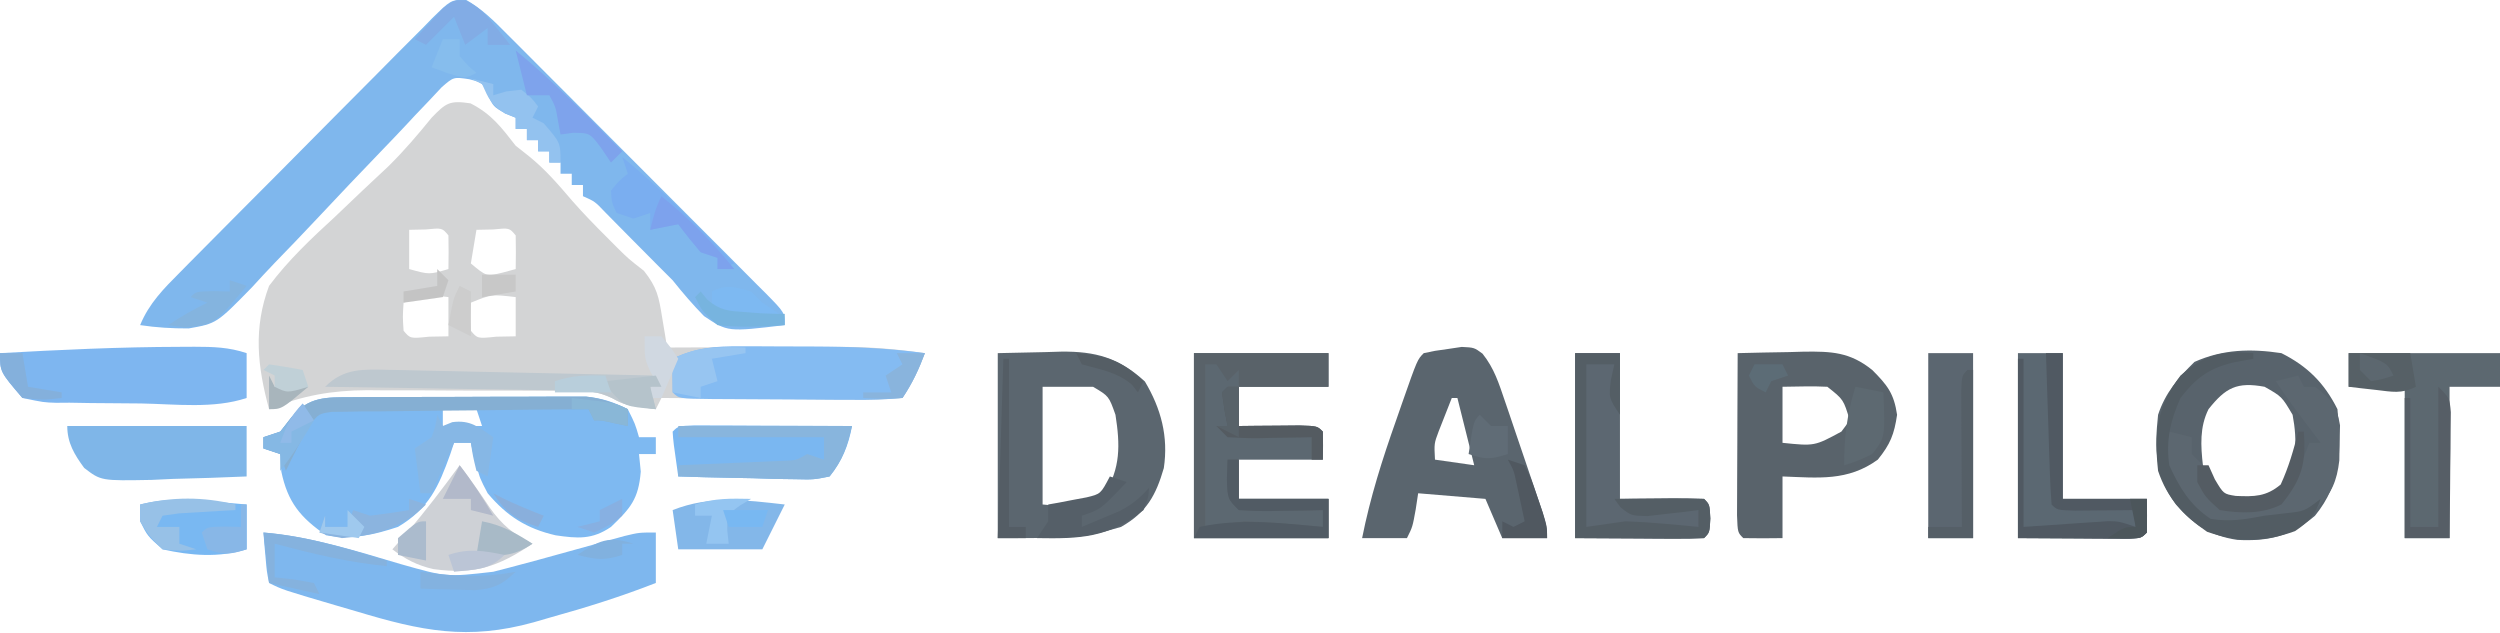 <svg xmlns="http://www.w3.org/2000/svg" width="446" height="113"><path d="M0 0 C3.756 1.916 5.484 4.256 8.062 7.562 C8.846 8.181 9.63 8.8 10.438 9.438 C13.406 11.84 15.693 14.515 18.168 17.41 C20.102 19.607 22.114 21.684 24.188 23.75 C24.853 24.418 25.518 25.085 26.203 25.773 C28.171 27.719 28.171 27.719 30.938 29.875 C33.31 32.875 33.591 34.515 34.195 38.23 C34.362 39.227 34.528 40.224 34.7 41.251 C34.819 42.014 34.939 42.776 35.062 43.562 C36.172 43.557 37.281 43.552 38.424 43.547 C42.569 43.528 46.714 43.517 50.858 43.508 C52.647 43.503 54.435 43.496 56.224 43.487 C58.805 43.475 61.387 43.469 63.969 43.465 C65.154 43.457 65.154 43.457 66.362 43.449 C71.35 43.449 76.125 43.852 81.062 44.562 C79.938 47.534 78.84 49.897 77.062 52.562 C74.046 52.829 71.237 52.91 68.223 52.855 C67.345 52.851 66.467 52.847 65.562 52.843 C62.75 52.826 59.938 52.788 57.125 52.75 C55.232 52.735 53.34 52.721 51.447 52.709 C47.979 52.684 44.511 52.652 41.043 52.61 C38.716 52.582 36.389 52.562 34.062 52.562 C33.568 53.553 33.568 53.553 33.062 54.562 C27.514 53.806 27.514 53.806 25.166 52.541 C22.672 51.381 20.904 51.303 18.161 51.288 C17.19 51.278 16.218 51.269 15.217 51.259 C14.172 51.26 13.127 51.261 12.051 51.262 C10.427 51.255 10.427 51.255 8.77 51.249 C6.477 51.243 4.185 51.242 1.893 51.247 C-1.595 51.25 -5.081 51.227 -8.568 51.201 C-10.799 51.199 -13.031 51.198 -15.262 51.199 C-16.296 51.19 -17.331 51.181 -18.397 51.171 C-24.778 51.212 -30.029 52.123 -35.938 54.562 C-38.014 46.922 -38.764 40.128 -35.938 32.562 C-32.462 27.923 -28.383 24.099 -24.125 20.188 C-22.473 18.623 -20.828 17.052 -19.184 15.479 C-17.693 14.06 -16.185 12.657 -14.677 11.256 C-11.859 8.486 -9.429 5.625 -6.938 2.562 C-4.349 -0.109 -3.729 -0.555 0 0 Z M-10.938 22.562 C-10.938 24.872 -10.938 27.183 -10.938 29.562 C-7.354 30.565 -7.354 30.565 -3.938 29.562 C-3.895 27.563 -3.897 25.562 -3.938 23.562 C-5.063 22.206 -5.063 22.206 -8 22.5 C-8.969 22.521 -9.939 22.541 -10.938 22.562 Z M1.062 22.562 C0.733 24.543 0.403 26.523 0.062 28.562 C2.844 30.896 2.844 30.896 5.75 30.188 C6.513 29.981 7.276 29.775 8.062 29.562 C8.105 27.563 8.103 25.562 8.062 23.562 C6.937 22.206 6.937 22.206 4 22.5 C3.031 22.521 2.061 22.541 1.062 22.562 Z M-11.938 35.562 C-12.104 38.062 -12.104 38.062 -11.938 40.562 C-10.753 41.978 -10.753 41.978 -7.375 41.625 C-5.673 41.594 -5.673 41.594 -3.938 41.562 C-3.938 39.252 -3.938 36.943 -3.938 34.562 C-8.261 34.059 -8.261 34.059 -11.938 35.562 Z M0.062 35.562 C-0.104 38.062 -0.104 38.062 0.062 40.562 C1.247 41.978 1.247 41.978 4.625 41.625 C6.327 41.594 6.327 41.594 8.062 41.562 C8.062 39.252 8.062 36.943 8.062 34.562 C3.739 34.059 3.739 34.059 0.062 35.562 Z " fill="#D3D4D5" transform="translate(83.938,18.438)"></path><path d="M0 0 C2.941 1.64 5.169 3.872 7.511 6.25 C8.048 6.783 8.585 7.317 9.138 7.866 C10.909 9.63 12.67 11.403 14.43 13.178 C15.656 14.405 16.884 15.632 18.112 16.859 C20.682 19.429 23.247 22.004 25.808 24.584 C29.097 27.896 32.398 31.196 35.702 34.494 C38.236 37.025 40.766 39.561 43.293 42.099 C44.509 43.318 45.726 44.536 46.944 45.753 C48.642 47.45 50.333 49.154 52.022 50.859 C52.784 51.618 52.784 51.618 53.562 52.391 C57.008 55.891 57.008 55.891 57.008 58.119 C46.834 59.34 46.834 59.34 42.605 56.514 C40.605 54.467 38.791 52.357 37.008 50.119 C36.203 49.315 35.399 48.511 34.57 47.682 C32.965 46.077 31.366 44.467 29.773 42.85 C28.964 42.031 28.154 41.213 27.32 40.369 C26.553 39.591 25.786 38.812 24.996 38.01 C23.147 36.067 23.147 36.067 21.008 35.119 C21.008 34.459 21.008 33.799 21.008 33.119 C20.348 33.119 19.688 33.119 19.008 33.119 C19.008 32.459 19.008 31.799 19.008 31.119 C18.348 31.119 17.688 31.119 17.008 31.119 C17.008 30.459 17.008 29.799 17.008 29.119 C16.348 29.119 15.688 29.119 15.008 29.119 C15.008 28.459 15.008 27.799 15.008 27.119 C14.348 27.119 13.688 27.119 13.008 27.119 C13.008 26.459 13.008 25.799 13.008 25.119 C12.348 25.119 11.688 25.119 11.008 25.119 C11.008 24.459 11.008 23.799 11.008 23.119 C10.348 23.119 9.688 23.119 9.008 23.119 C9.008 22.459 9.008 21.799 9.008 21.119 C8.389 20.872 7.77 20.624 7.133 20.369 C5.008 19.119 5.008 19.119 4.07 17.057 C3.156 14.892 3.156 14.892 0.717 14.253 C-2.07 13.836 -2.07 13.836 -4.183 15.67 C-5.285 16.845 -5.285 16.845 -6.409 18.045 C-7.25 18.926 -8.092 19.807 -8.959 20.715 C-9.403 21.192 -9.846 21.67 -10.303 22.162 C-11.697 23.662 -13.113 25.138 -14.535 26.611 C-18.577 30.798 -22.584 35.018 -26.563 39.266 C-29 41.864 -31.466 44.432 -33.952 46.984 C-35.342 48.429 -36.698 49.907 -38.052 51.385 C-44.346 57.826 -44.346 57.826 -49.323 58.712 C-52.282 58.722 -55.069 58.56 -57.992 58.119 C-56.407 54.247 -53.78 51.604 -50.872 48.692 C-50.351 48.164 -49.831 47.635 -49.294 47.09 C-47.577 45.348 -45.851 43.614 -44.125 41.881 C-42.927 40.674 -41.729 39.466 -40.53 38.259 C-38.021 35.733 -35.506 33.211 -32.99 30.691 C-29.761 27.457 -26.548 24.207 -23.339 20.952 C-20.872 18.455 -18.393 15.969 -15.912 13.487 C-14.722 12.293 -13.536 11.094 -12.355 9.892 C-10.705 8.216 -9.041 6.556 -7.372 4.899 C-6.884 4.397 -6.397 3.895 -5.895 3.377 C-2.603 0.156 -2.603 0.156 0 0 Z " fill="#7FB7ED" transform="translate(82.992,-0.119)"></path><path d="M0 0 C0.965 -0.006 1.929 -0.013 2.923 -0.019 C3.958 -0.02 4.994 -0.022 6.061 -0.023 C7.131 -0.026 8.201 -0.029 9.303 -0.033 C11.565 -0.038 13.827 -0.04 16.089 -0.04 C19.548 -0.042 23.006 -0.06 26.465 -0.079 C28.664 -0.082 30.862 -0.084 33.061 -0.085 C34.094 -0.092 35.128 -0.1 36.192 -0.107 C37.16 -0.104 38.128 -0.101 39.125 -0.098 C40.396 -0.1 40.396 -0.1 41.693 -0.102 C44.508 0.184 46.604 0.868 49.127 2.145 C50.44 4.77 50.44 4.77 51.127 7.145 C52.117 7.145 53.107 7.145 54.127 7.145 C54.127 8.135 54.127 9.125 54.127 10.145 C53.137 10.145 52.147 10.145 51.127 10.145 C51.23 11.177 51.333 12.208 51.44 13.27 C51.045 18.164 49.635 19.793 46.127 23.145 C42.766 25.45 40.149 25.211 36.252 24.645 C31.043 23.44 27.57 21.223 24.127 17.145 C22.752 14.52 22.752 14.52 22.127 12.145 C21.921 11.382 21.715 10.619 21.502 9.833 C21.378 9.276 21.255 8.719 21.127 8.145 C20.137 8.145 19.147 8.145 18.127 8.145 C17.798 9.141 17.798 9.141 17.463 10.157 C15.371 15.983 13.653 19.871 8.127 23.145 C3.795 24.585 -0.157 25.45 -4.685 24.645 C-9.337 21.456 -11.545 18.707 -12.685 13.27 C-12.747 12.239 -12.809 11.208 -12.873 10.145 C-13.863 9.815 -14.853 9.485 -15.873 9.145 C-15.873 8.485 -15.873 7.825 -15.873 7.145 C-14.883 6.815 -13.893 6.485 -12.873 6.145 C-12.233 5.32 -11.594 4.495 -10.935 3.645 C-7.795 -0.161 -4.742 0.021 0 0 Z M16.127 2.145 C16.127 3.135 16.127 4.125 16.127 5.145 C18.437 5.145 20.747 5.145 23.127 5.145 C22.797 4.155 22.467 3.165 22.127 2.145 C20.147 2.145 18.167 2.145 16.127 2.145 Z " fill="#7EB9F1" transform="translate(62.873,70.855)"></path><path d="M0 0 C8.476 0.728 16.4 3.25 24.533 5.648 C32.688 7.959 32.688 7.959 41 7 C41.962 6.752 42.925 6.504 43.916 6.248 C47.37 5.344 50.81 4.396 54.25 3.438 C56.588 2.787 58.926 2.14 61.266 1.496 C62.295 1.209 63.324 0.922 64.384 0.627 C67 0 67 0 70 0 C70 2.97 70 5.94 70 9 C63.776 11.441 57.504 13.402 51.062 15.188 C50.125 15.46 49.187 15.733 48.221 16.014 C36.438 19.281 28.224 17.577 16.562 14.062 C15.272 13.684 13.981 13.308 12.689 12.932 C3.397 10.199 3.397 10.199 1 9 C0.586 6.934 0.586 6.934 0.375 4.438 C0.3 3.611 0.225 2.785 0.148 1.934 C0.099 1.296 0.05 0.657 0 0 Z " fill="#7EB7EE" transform="translate(47,95)"></path><path d="M0 0 C2.846 -0.062 5.692 -0.124 8.625 -0.188 C9.51 -0.215 10.395 -0.242 11.307 -0.27 C17.446 -0.335 21.602 0.802 26.25 5.062 C29.131 9.899 30.467 14.877 29.625 20.508 C28.208 25.385 26.546 28.417 22 31 C15 33 15 33 0 33 C0 22.11 0 11.22 0 0 Z M8 6 C8 12.93 8 19.86 8 27 C15.443 27.689 15.443 27.689 19 25.188 C21.938 20.506 21.839 16.381 21 11 C19.823 7.672 19.823 7.672 17 6 C14.03 6 11.06 6 8 6 Z " fill="#5B666F" transform="translate(178,63)"></path><path d="M0 0 C4.639 2.323 7.665 5.331 10 10 C10.682 17.373 10.767 23.133 6 29 C1.79 32.654 -2.357 33.606 -7.863 33.316 C-12.645 32.608 -15.704 30.561 -18.812 27 C-22.527 21.906 -22.66 17.118 -22 11 C-20.706 7.082 -18.45 4.439 -15.5 1.562 C-10.428 -0.702 -5.474 -0.818 0 0 Z M-13 10 C-14.593 13.187 -14.392 16.532 -14 20 C-12.844 22.363 -11.85 24.15 -10 26 C-4.328 26.657 -4.328 26.657 0.5 24.125 C2.628 19.692 2.91 15.828 2 11 C0.081 7.746 0.081 7.746 -3 6 C-7.921 5.096 -9.935 6.14 -13 10 Z " fill="#58636C" transform="translate(407,63)"></path><path d="M0 0 C2.092 2.627 2.917 5.293 3.996 8.47 C4.323 9.422 4.323 9.422 4.656 10.393 C5.113 11.731 5.566 13.07 6.015 14.41 C6.703 16.465 7.404 18.516 8.108 20.566 C11.516 30.581 11.516 30.581 11.516 32.904 C8.876 32.904 6.236 32.904 3.516 32.904 C2.031 29.439 2.031 29.439 0.516 25.904 C-3.444 25.574 -7.404 25.244 -11.484 24.904 C-11.629 25.852 -11.773 26.801 -11.922 27.779 C-12.484 30.904 -12.484 30.904 -13.484 32.904 C-16.124 32.904 -18.764 32.904 -21.484 32.904 C-20.043 25.663 -17.885 18.858 -15.422 11.904 C-15.057 10.856 -14.693 9.808 -14.318 8.728 C-11.621 1.041 -11.621 1.041 -10.484 -0.096 C-8.523 -0.518 -8.523 -0.518 -6.109 -0.846 C-5.318 -0.965 -4.526 -1.084 -3.711 -1.206 C-1.484 -1.096 -1.484 -1.096 0 0 Z M-5.484 7.904 C-5.99 9.172 -6.489 10.443 -6.984 11.716 C-7.263 12.424 -7.541 13.131 -7.828 13.861 C-8.637 16.022 -8.637 16.022 -8.484 18.904 C-6.174 19.234 -3.864 19.564 -1.484 19.904 C-2.474 15.944 -3.464 11.984 -4.484 7.904 C-4.814 7.904 -5.144 7.904 -5.484 7.904 Z " fill="#5A656E" transform="translate(264.484,63.096)"></path><path d="M0 0 C7.92 0 15.84 0 24 0 C24 1.98 24 3.96 24 6 C18.72 6 13.44 6 8 6 C8 8.31 8 10.62 8 13 C8.999 12.988 9.998 12.977 11.027 12.965 C12.318 12.956 13.608 12.947 14.938 12.938 C16.225 12.926 17.513 12.914 18.84 12.902 C22 13 22 13 23 14 C23 15.65 23 17.3 23 19 C18.05 19 13.1 19 8 19 C8 21.31 8 23.62 8 26 C13.28 26 18.56 26 24 26 C24 28.31 24 30.62 24 33 C16.08 33 8.16 33 0 33 C0 22.11 0 11.22 0 0 Z " fill="#5C6871" transform="translate(213,63)"></path><path d="M0 0 C3.063 -0.081 6.124 -0.141 9.188 -0.188 C10.484 -0.225 10.484 -0.225 11.807 -0.264 C16.726 -0.32 20.008 -0.209 24 3 C26.7 5.7 27.883 7.198 28.438 11 C27.929 14.486 27.22 16.262 25 19 C19.628 22.894 14.372 22.233 8 22 C8 25.63 8 29.26 8 33 C5.667 33.042 3.333 33.041 1 33 C0 32 0 32 -0.114 28.949 C-0.113 27.6 -0.108 26.251 -0.098 24.902 C-0.096 24.193 -0.095 23.485 -0.093 22.754 C-0.088 20.482 -0.075 18.21 -0.062 15.938 C-0.057 14.4 -0.053 12.863 -0.049 11.326 C-0.038 7.551 -0.021 3.775 0 0 Z M8 6 C8 9.3 8 12.6 8 16 C13.713 16.592 13.713 16.592 18.5 14 C18.995 13.34 19.49 12.68 20 12 C18.881 8.274 18.881 8.274 16 6 C14.627 5.931 13.25 5.915 11.875 5.938 C9.957 5.968 9.957 5.968 8 6 Z " fill="#59636B" transform="translate(310,63)"></path><path d="M0 0 C8.91 0 17.82 0 27 0 C27 1.98 27 3.96 27 6 C24.03 6 21.06 6 18 6 C18 14.91 18 23.82 18 33 C15.36 33 12.72 33 10 33 C10 24.09 10 15.18 10 6 C6.7 6 3.4 6 0 6 C0 4.02 0 2.04 0 0 Z " fill="#5C6870" transform="translate(419,63)"></path><path d="M0 0 C2.64 0 5.28 0 8 0 C8 8.58 8 17.16 8 26 C12.892 25.96 12.892 25.96 17.783 25.91 C19.522 25.903 21.261 25.95 23 26 C24 27 24 27 24.125 29.5 C24 32 24 32 23 33 C21.292 33.087 19.581 33.107 17.871 33.098 C16.94 33.095 16.008 33.093 15.049 33.09 C13.261 33.076 13.261 33.076 11.438 33.062 C7.663 33.042 3.889 33.021 0 33 C0 22.11 0 11.22 0 0 Z " fill="#5C6771" transform="translate(281,63)"></path><path d="M0 0 C1.026 0.001 1.026 0.001 2.073 0.001 C3.516 0.004 4.96 0.012 6.403 0.025 C8.588 0.043 10.773 0.045 12.959 0.045 C19.66 0.068 26.154 0.308 32.793 1.23 C31.668 4.202 30.57 6.565 28.793 9.23 C25.754 9.509 22.921 9.602 19.883 9.559 C19 9.557 18.118 9.555 17.208 9.553 C15.341 9.546 13.474 9.532 11.607 9.512 C8.739 9.481 5.871 9.471 3.002 9.465 C1.191 9.456 -0.619 9.445 -2.43 9.434 C-3.293 9.429 -4.157 9.425 -5.046 9.421 C-11.09 9.348 -11.09 9.348 -12.207 8.23 C-12.248 6.231 -12.25 4.23 -12.207 2.23 C-8.025 0.219 -4.616 -0.015 0 0 Z " fill="#84BBF2" transform="translate(132.207,61.77)"></path><path d="M0 0 C2.64 0 5.28 0 8 0 C8 8.58 8 17.16 8 26 C12.95 26 17.9 26 23 26 C23 27.98 23 29.96 23 32 C22 33 22 33 19.867 33.114 C18.492 33.106 18.492 33.106 17.09 33.098 C16.199 33.095 15.308 33.093 14.39 33.09 C13.251 33.081 12.111 33.072 10.938 33.062 C7.328 33.042 3.719 33.021 0 33 C0 22.11 0 11.22 0 0 Z " fill="#5B6872" transform="translate(360,63)"></path><path d="M0 0 C1.269 -0.007 1.269 -0.007 2.563 -0.014 C5.917 -0.005 8.672 0.057 11.875 1.125 C11.875 3.765 11.875 6.405 11.875 9.125 C6 11.083 -0.781 10.216 -6.94 10.103 C-8.686 10.076 -10.433 10.062 -12.18 10.06 C-14.703 10.057 -17.223 10.015 -19.746 9.965 C-20.915 9.974 -20.915 9.974 -22.108 9.983 C-24.322 9.914 -24.322 9.914 -28.125 9.125 C-32.125 4.485 -32.125 4.485 -32.125 1.125 C-21.418 0.523 -10.726 0.024 0 0 Z " fill="#7EB6F0" transform="translate(32.125,61.875)"></path><path d="M0 0 C10.56 0 21.12 0 32 0 C32 2.97 32 5.94 32 9 C27.605 9.203 23.211 9.328 18.812 9.438 C17.567 9.496 16.321 9.555 15.037 9.615 C6.022 9.784 6.022 9.784 3.021 7.481 C1.276 5.106 0 3.009 0 0 Z " fill="#7FB6E8" transform="translate(12,76)"></path><path d="M0 0 C7.92 0 15.84 0 24 0 C24 1.98 24 3.96 24 6 C18.72 6 13.44 6 8 6 C8 5.01 8 4.02 8 3 C7.34 3.66 6.68 4.32 6 5 C5.34 4.01 4.68 3.02 4 2 C3.34 2 2.68 2 2 2 C2 11.57 2 21.14 2 31 C5.465 30.505 5.465 30.505 9 30 C11.482 30.08 13.963 30.225 16.438 30.438 C17.674 30.539 18.91 30.641 20.184 30.746 C21.113 30.83 22.042 30.914 23 31 C23 30.01 23 29.02 23 28 C21.94 28.023 20.881 28.046 19.789 28.07 C18.401 28.089 17.013 28.107 15.625 28.125 C14.577 28.15 14.577 28.15 13.508 28.176 C11.671 28.193 9.834 28.103 8 28 C6 26 6 26 5.875 22.375 C5.916 21.261 5.957 20.148 6 19 C6.66 19 7.32 19 8 19 C8 21.31 8 23.62 8 26 C13.28 26 18.56 26 24 26 C24 28.31 24 30.62 24 33 C16.08 33 8.16 33 0 33 C0 22.11 0 11.22 0 0 Z " fill="#596269" transform="translate(213,63)"></path><path d="M0 0 C1.293 0.005 2.587 0.01 3.92 0.016 C4.95 0.018 4.95 0.018 6 0.02 C8.201 0.026 10.402 0.038 12.603 0.051 C14.092 0.056 15.581 0.061 17.07 0.065 C20.727 0.076 24.384 0.093 28.041 0.114 C27.39 3.63 26.285 6.31 24.041 9.114 C21.222 9.681 21.222 9.681 17.842 9.602 C16.029 9.578 16.029 9.578 14.179 9.553 C12.917 9.511 11.654 9.469 10.353 9.426 C8.442 9.392 8.442 9.392 6.492 9.358 C3.34 9.299 0.191 9.216 -2.959 9.114 C-3.838 2.961 -3.838 2.961 -3.959 1.114 C-2.959 0.114 -2.959 0.114 0 0 Z " fill="#7AB7F1" transform="translate(123.959,75.886)"></path><path d="M0 0 C2.64 0 5.28 0 8 0 C8 10.89 8 21.78 8 33 C5.36 33 2.72 33 0 33 C0 22.11 0 11.22 0 0 Z " fill="#5B6670" transform="translate(344,63)"></path><path d="M0 0 C0.33 0.66 0.66 1.32 1 2 C1.66 2 2.32 2 3 2 C5.802 4.166 6.893 5.333 7.461 8.875 C7.418 10.422 7.418 10.422 7.375 12 C7.356 13.547 7.356 13.547 7.336 15.125 C6.9 18.858 5.959 21.041 3.312 23.688 C0.224 25.441 -2.478 25.642 -6 26 C-7.196 26.227 -8.393 26.454 -9.625 26.688 C-13.88 27.081 -16.214 26.305 -19.625 23.812 C-22.372 20.192 -24.174 16.639 -23.688 12.062 C-23.461 11.382 -23.234 10.701 -23 10 C-21.02 10.495 -21.02 10.495 -19 11 C-19 11.99 -19 12.98 -19 14 C-18.34 14.66 -17.68 15.32 -17 16 C-16.856 16.639 -16.711 17.279 -16.562 17.938 C-15.836 20.602 -15.341 21.49 -13 23 C-7.495 23.67 -7.495 23.67 -2.688 21.438 C-0.585 18.401 0.674 15.447 2 12 C2.66 12 3.32 12 4 12 C3.59 11.457 3.18 10.915 2.758 10.355 C2.219 9.64 1.68 8.925 1.125 8.188 C0.591 7.48 0.058 6.772 -0.492 6.043 C-1.708 4.395 -2.864 2.704 -4 1 C-2.68 0.67 -1.36 0.34 0 0 Z " fill="#5C6770" transform="translate(410,67)"></path><path d="M0 0 C1.879 2.472 3.653 4.98 5.375 7.562 C7.522 10.604 9.605 12.351 13 14 C6.778 18.148 2.72 19.532 -4.688 18.527 C-7.542 17.876 -9.681 16.778 -12 15 C-11.134 14.01 -10.268 13.02 -9.375 12 C-6.058 8.138 -3.007 4.106 0 0 Z " fill="#CED1D6" transform="translate(82,83)"></path><path d="M0 0 C2.64 0 5.28 0 8 0 C8 3.63 8 7.26 8 11 C6 8 6 8 6.375 4.812 C6.581 3.884 6.787 2.956 7 2 C5.35 2 3.7 2 2 2 C2 11.57 2 21.14 2 31 C5.465 30.505 5.465 30.505 9 30 C11.316 30.079 13.63 30.223 15.938 30.438 C17.081 30.539 18.224 30.641 19.402 30.746 C20.26 30.83 21.117 30.914 22 31 C22 30.01 22 29.02 22 28 C21.169 28.107 20.337 28.214 19.48 28.324 C17.85 28.504 17.85 28.504 16.188 28.688 C15.109 28.815 14.03 28.943 12.918 29.074 C10 29 10 29 8.113 27.52 C7.746 27.018 7.379 26.517 7 26 C9.646 25.973 12.292 25.953 14.938 25.938 C15.692 25.929 16.447 25.921 17.225 25.912 C19.15 25.903 21.075 25.948 23 26 C24 27 24 27 24.125 29.5 C24 32 24 32 23 33 C21.292 33.087 19.581 33.107 17.871 33.098 C16.94 33.095 16.008 33.093 15.049 33.09 C13.261 33.076 13.261 33.076 11.438 33.062 C7.663 33.042 3.889 33.021 0 33 C0 22.11 0 11.22 0 0 Z " fill="#545E65" transform="translate(281,63)"></path><path d="M0 0 C0.99 0 1.98 0 3 0 C3 8.58 3 17.16 3 26 C7.95 26 12.9 26 18 26 C18 27.98 18 29.96 18 32 C17 33 17 33 14.867 33.114 C13.492 33.106 13.492 33.106 12.09 33.098 C11.199 33.095 10.308 33.093 9.39 33.09 C8.251 33.081 7.111 33.072 5.938 33.062 C2.328 33.042 -1.281 33.021 -5 33 C-5 22.44 -5 11.88 -5 1 C-4.67 1 -4.34 1 -4 1 C-4 10.9 -4 20.8 -4 31 C1.46 30.632 1.46 30.632 6.919 30.252 C7.602 30.209 8.285 30.166 8.988 30.121 C9.685 30.074 10.381 30.027 11.099 29.978 C13 30 13 30 16 31 C16 30.01 16 29.02 16 28 C15.001 28.012 14.002 28.023 12.973 28.035 C11.682 28.044 10.392 28.053 9.062 28.062 C7.775 28.074 6.487 28.086 5.16 28.098 C2 28 2 28 1 27 C0.842 25.002 0.749 22.999 0.684 20.996 C0.621 19.174 0.621 19.174 0.557 17.314 C0.517 16.035 0.478 14.756 0.438 13.438 C0.394 12.154 0.351 10.871 0.307 9.549 C0.2 6.366 0.098 3.183 0 0 Z " fill="#505962" transform="translate(365,63)"></path><path d="M0 0 C0.965 -0.006 1.929 -0.013 2.923 -0.019 C3.958 -0.02 4.994 -0.022 6.061 -0.023 C7.131 -0.026 8.201 -0.029 9.303 -0.033 C11.565 -0.038 13.827 -0.04 16.089 -0.04 C19.548 -0.042 23.006 -0.06 26.465 -0.079 C28.664 -0.082 30.862 -0.084 33.061 -0.085 C34.094 -0.092 35.128 -0.1 36.192 -0.107 C37.16 -0.104 38.128 -0.101 39.125 -0.098 C40.396 -0.1 40.396 -0.1 41.693 -0.102 C44.455 0.179 46.606 1.01 49.127 2.145 C49.127 3.135 49.127 4.125 49.127 5.145 C48.323 4.98 47.518 4.815 46.69 4.645 C44.399 4.113 44.399 4.113 43.127 4.145 C42.632 3.155 42.632 3.155 42.127 2.145 C35.346 2.187 28.565 2.259 21.784 2.353 C19.477 2.381 17.169 2.402 14.861 2.416 C11.547 2.438 8.234 2.484 4.92 2.536 C3.368 2.538 3.368 2.538 1.785 2.54 C0.825 2.559 -0.136 2.579 -1.126 2.599 C-1.972 2.608 -2.818 2.617 -3.69 2.626 C-6.023 2.967 -6.023 2.967 -7.564 4.976 C-9.164 7.628 -10.539 10.352 -11.873 13.145 C-12.203 12.155 -12.533 11.165 -12.873 10.145 C-13.863 9.815 -14.853 9.485 -15.873 9.145 C-15.873 8.485 -15.873 7.825 -15.873 7.145 C-14.883 6.815 -13.893 6.485 -12.873 6.145 C-12.233 5.32 -11.594 4.495 -10.935 3.645 C-7.795 -0.161 -4.742 0.021 0 0 Z " fill="#85AFD3" transform="translate(62.873,70.855)"></path><path d="M0 0 C1.254 0.102 2.509 0.204 3.801 0.309 C5.23 0.434 5.23 0.434 6.688 0.562 C6.688 3.203 6.688 5.843 6.688 8.562 C1.698 10.092 -3.262 9.697 -8.312 8.562 C-11 6.188 -11 6.188 -12.312 3.562 C-12.312 2.572 -12.312 1.583 -12.312 0.562 C-8.067 -0.533 -4.353 -0.366 0 0 Z " fill="#79B8F2" transform="translate(37.312,89.438)"></path><path d="M0 0 C-1.32 2.64 -2.64 5.28 -4 8 C-8.95 8 -13.9 8 -19 8 C-19.33 5.69 -19.66 3.38 -20 1 C-13.278 -1.658 -7.078 -0.788 0 0 Z " fill="#83B7E9" transform="translate(140,90)"></path><path d="M0 0 C1.061 0.02 2.122 0.04 3.215 0.061 C4.923 0.101 4.923 0.101 6.665 0.143 C7.836 0.166 9.007 0.19 10.213 0.214 C13.952 0.291 17.691 0.375 21.431 0.459 C23.966 0.512 26.501 0.565 29.036 0.617 C35.251 0.747 41.466 0.882 47.681 1.022 C48.176 2.012 48.176 2.012 48.681 3.022 C48.021 3.022 47.361 3.022 46.681 3.022 C47.176 5.002 47.176 5.002 47.681 7.022 C42.133 6.265 42.133 6.265 39.787 5.003 C37.288 3.839 35.479 3.745 32.729 3.703 C31.748 3.683 30.767 3.663 29.757 3.643 C28.705 3.631 27.654 3.62 26.571 3.608 C25.489 3.588 24.407 3.569 23.293 3.549 C19.839 3.489 16.385 3.443 12.931 3.397 C10.588 3.359 8.246 3.319 5.903 3.28 C0.163 3.184 -5.578 3.098 -11.319 3.022 C-7.966 -0.332 -4.577 -0.098 0 0 Z " fill="#BEC8CF" transform="translate(69.319,65.978)"></path><path d="M0 0 C10.23 0 20.46 0 31 0 C30.06 3.761 29.397 6.004 27 9 C24.181 9.568 24.181 9.568 20.801 9.488 C18.988 9.464 18.988 9.464 17.139 9.439 C15.245 9.377 15.245 9.377 13.312 9.312 C11.401 9.279 11.401 9.279 9.451 9.244 C6.3 9.185 3.15 9.103 0 9 C0 8.34 0 7.68 0 7 C0.626 6.975 1.251 6.95 1.896 6.924 C4.723 6.808 7.549 6.685 10.375 6.562 C11.852 6.504 11.852 6.504 13.359 6.443 C14.771 6.381 14.771 6.381 16.211 6.316 C17.515 6.261 17.515 6.261 18.845 6.205 C21.048 6.126 21.048 6.126 23 5 C23.99 5.33 24.98 5.66 26 6 C26 4.68 26 3.36 26 2 C17.42 2 8.84 2 0 2 C0 1.34 0 0.68 0 0 Z " fill="#88B5DD" transform="translate(121,76)"></path><path d="M0 0 C0 0.33 0 0.66 0 1 C-1.825 1.34 -1.825 1.34 -3.688 1.688 C-8.001 2.779 -10.235 4.422 -13 8 C-14.82 12.074 -15.621 15.568 -15 20 C-13.209 23.953 -11.282 27.156 -7.625 29.562 C-4.185 30.136 -1.421 29.649 2 29 C3.237 28.856 4.475 28.711 5.75 28.562 C9.135 28.202 9.135 28.202 12 26 C10.988 28.936 10.036 29.975 7.438 31.75 C1.945 33.747 -2.725 33.788 -8.25 31.875 C-12.43 29.025 -15.369 25.894 -17 21 C-17.731 14.143 -17.206 9.534 -13 4 C-8.643 0.224 -5.711 -0.457 0 0 Z " fill="#525C63" transform="translate(402,63)"></path><path d="M0 0 C0.66 0 1.32 0 2 0 C2 2.31 2 4.62 2 7 C7.28 7 12.56 7 18 7 C18 9.31 18 11.62 18 14 C10.08 14 2.16 14 -6 14 C-5.67 13.34 -5.34 12.68 -5 12 C2.335 10.418 9.584 11.323 17 12 C17 11.01 17 10.02 17 9 C15.94 9.023 14.881 9.046 13.789 9.07 C12.401 9.089 11.013 9.107 9.625 9.125 C8.577 9.15 8.577 9.15 7.508 9.176 C5.671 9.193 3.834 9.103 2 9 C0 7 0 7 -0.125 3.375 C-0.084 2.261 -0.043 1.147 0 0 Z " fill="#515B64" transform="translate(219,82)"></path><path d="M0 0 C7.158 5.826 13.526 12.438 20 19 C19.01 19.33 18.02 19.66 17 20 C17 19.34 17 18.68 17 18 C16.01 17.67 15.02 17.34 14 17 C12.614 15.377 11.274 13.713 10 12 C8.35 12.33 6.7 12.66 5 13 C5 12.01 5 11.02 5 10 C4.01 10.33 3.02 10.66 2 11 C1.01 10.67 0.02 10.34 -1 10 C-1.875 8.125 -1.875 8.125 -2 6 C-0.562 4.25 -0.562 4.25 1 3 C0.67 2.01 0.34 1.02 0 0 Z " fill="#7AAEF0" transform="translate(111,28)"></path><path d="M0 0 C2 2 2 2 2.227 4.522 C2.211 6.077 2.211 6.077 2.195 7.664 C2.186 9.346 2.186 9.346 2.176 11.062 C2.159 12.238 2.142 13.414 2.125 14.625 C2.116 15.808 2.107 16.992 2.098 18.211 C2.074 21.141 2.041 24.07 2 27 C-0.64 27 -3.28 27 -6 27 C-6 18.75 -6 10.5 -6 2 C-5.67 2 -5.34 2 -5 2 C-5 9.59 -5 17.18 -5 25 C-3.35 25 -1.7 25 0 25 C0 16.75 0 8.5 0 0 Z " fill="#565E66" transform="translate(435,69)"></path><path d="M0 0 C0.33 0.66 0.66 1.32 1 2 C1.557 1.773 2.114 1.546 2.688 1.312 C5.921 0.876 7.391 2.188 10 4 C9.67 6.31 9.34 8.62 9 11 C8.34 10.67 7.68 10.34 7 10 C6.375 7.438 6.375 7.438 6 5 C5.01 5 4.02 5 3 5 C1.68 7.97 0.36 10.94 -1 14 C-1.66 14 -2.32 14 -3 14 C-3.33 11.36 -3.66 8.72 -4 6 C-3.01 5.34 -2.02 4.68 -1 4 C-0.276 1.941 -0.276 1.941 0 0 Z " fill="#86B7E5" transform="translate(78,74)"></path><path d="M0 0 C0.99 0.33 1.98 0.66 3 1 C-1.625 5.875 -1.625 5.875 -5 7 C-5 7.66 -5 8.32 -5 9 C-3.559 8.405 -2.122 7.798 -0.688 7.188 C0.113 6.851 0.914 6.515 1.738 6.168 C3.965 5.018 5.35 3.864 7 2 C6.875 3.75 6.875 3.75 6 6 C-0.266 10.984 -5.336 11.13 -13 11 C-12.34 10.01 -11.68 9.02 -11 8 C-11 7.01 -11 6.02 -11 5 C-10.374 4.89 -9.747 4.781 -9.102 4.668 C-7.876 4.43 -7.876 4.43 -6.625 4.188 C-5.813 4.037 -5.001 3.886 -4.164 3.73 C-1.642 3.125 -1.642 3.125 0 0 Z " fill="#555F68" transform="translate(198,85)"></path><path d="M0 0 C0.33 0 0.66 0 1 0 C1 9.9 1 19.8 1 30 C-1.64 30 -4.28 30 -7 30 C-7 29.34 -7 28.68 -7 28 C-5.02 28 -3.04 28 -1 28 C-1.005 27.187 -1.01 26.375 -1.016 25.537 C-1.037 21.879 -1.05 18.221 -1.062 14.562 C-1.075 12.643 -1.075 12.643 -1.088 10.686 C-1.091 9.471 -1.094 8.256 -1.098 7.004 C-1.103 5.878 -1.108 4.752 -1.114 3.592 C-1 1 -1 1 0 0 Z " fill="#555F67" transform="translate(351,66)"></path><path d="M0 0 C3.63 0 7.26 0 11 0 C11.33 1.98 11.66 3.96 12 6 C9.377 7.312 7.77 6.896 4.875 6.562 C3.965 6.461 3.055 6.359 2.117 6.254 C1.419 6.17 0.72 6.086 0 6 C0 4.02 0 2.04 0 0 Z " fill="#566066" transform="translate(419,63)"></path><path d="M0 0 C1.65 0.33 3.3 0.66 5 1 C5.309 9.031 5.309 9.031 3 12 C0.375 13.25 0.375 13.25 -2 14 C-2 8.825 -1.501 4.972 0 0 Z " fill="#5D6971" transform="translate(331,69)"></path><path d="M0 0 C1.32 0.33 2.64 0.66 4 1 C4 1.66 4 2.32 4 3 C4.763 2.773 5.526 2.546 6.312 2.312 C7.199 2.209 8.086 2.106 9 2 C10.812 3.438 10.812 3.438 12 5 C11.67 5.66 11.34 6.32 11 7 C11.66 7.33 12.32 7.66 13 8 C16 11.462 16 11.462 16 15 C15.34 15 14.68 15 14 15 C14 14.34 14 13.68 14 13 C13.34 13 12.68 13 12 13 C12 12.34 12 11.68 12 11 C11.34 11 10.68 11 10 11 C10 10.34 10 9.68 10 9 C9.34 9 8.68 9 8 9 C8 8.34 8 7.68 8 7 C7.381 6.753 6.763 6.505 6.125 6.25 C3.622 4.778 3.17 3.59 2 1 C1.34 0.67 0.68 0.34 0 0 Z " fill="#93C2EF" transform="translate(84,14)"></path><path d="M0 0 C0.66 0 1.32 0 2 0 C2 2.31 2 4.62 2 7 C2.999 6.988 3.998 6.977 5.027 6.965 C6.318 6.956 7.608 6.947 8.938 6.938 C10.225 6.926 11.513 6.914 12.84 6.902 C16 7 16 7 17 8 C17.041 9.666 17.043 11.334 17 13 C16.34 13 15.68 13 15 13 C15 11.68 15 10.36 15 9 C13.94 9.023 12.881 9.046 11.789 9.07 C10.401 9.089 9.013 9.107 7.625 9.125 C6.577 9.15 6.577 9.15 5.508 9.176 C3.671 9.193 1.834 9.103 0 9 C-0.66 8.34 -1.32 7.68 -2 7 C-1.34 7 -0.68 7 0 7 C-0.186 6.031 -0.371 5.061 -0.562 4.062 C-0.707 3.052 -0.851 2.041 -1 1 C-0.67 0.67 -0.34 0.34 0 0 Z " fill="#545B61" transform="translate(219,69)"></path><path d="M0 0 C6.784 5.55 12.855 11.764 19 18 C18.34 18.66 17.68 19.32 17 20 C16.443 19.175 15.886 18.35 15.312 17.5 C13.251 14.725 13.251 14.725 10.25 14.688 C9.508 14.791 8.765 14.894 8 15 C7.856 14.216 7.711 13.432 7.562 12.625 C7.122 10.036 7.122 10.036 6 8 C4.68 8 3.36 8 2 8 C1.34 5.36 0.68 2.72 0 0 Z " fill="#7EA3EC" transform="translate(92,9)"></path><path d="M0 0 C7.631 0.61 14.702 2.796 22 5 C22 5.33 22 5.66 22 6 C15.14 5.34 8.656 3.764 2 2 C2 3.98 2 5.96 2 8 C3.134 8.124 4.269 8.248 5.438 8.375 C6.613 8.581 7.789 8.787 9 9 C9.33 9.66 9.66 10.32 10 11 C5.545 10.01 5.545 10.01 1 9 C0.67 6.03 0.34 3.06 0 0 Z " fill="#85B2DE" transform="translate(47,95)"></path><path d="M0 0 C0 0.33 0 0.66 0 1 C-1.98 1.33 -3.96 1.66 -6 2 C-5.67 3.32 -5.34 4.64 -5 6 C-5.99 6.33 -6.98 6.66 -8 7 C-8 7.66 -8 8.32 -8 9 C-9.65 8.67 -11.3 8.34 -13 8 C-13 6.02 -13 4.04 -13 2 C-8.503 -0.248 -4.921 -0.167 0 0 Z " fill="#97C5F1" transform="translate(133,62)"></path><path d="M0 0 C0 0.33 0 0.66 0 1 C-0.927 1.049 -1.854 1.098 -2.809 1.148 C-4.006 1.223 -5.204 1.298 -6.438 1.375 C-8.23 1.479 -8.23 1.479 -10.059 1.586 C-11.029 1.723 -12 1.859 -13 2 C-13.33 2.66 -13.66 3.32 -14 4 C-12.68 4 -11.36 4 -10 4 C-10 4.99 -10 5.98 -10 7 C-9.01 7.33 -8.02 7.66 -7 8 C-9.75 8.312 -9.75 8.312 -13 8 C-15.375 5.688 -15.375 5.688 -17 3 C-17 2.01 -17 1.02 -17 0 C-11.242 -1.396 -5.758 -1.396 0 0 Z " fill="#97C1E7" transform="translate(42,90)"></path><path d="M0 0 C0.33 0 0.66 0 1 0 C1.456 5.7 0.604 8.548 -3 13 C-6.464 14.732 -10.222 14.611 -14 14 C-16.562 11.688 -16.562 11.688 -18 9 C-18 8.01 -18 7.02 -18 6 C-17.34 6 -16.68 6 -16 6 C-15.629 6.825 -15.258 7.65 -14.875 8.5 C-13.312 11.129 -13.312 11.129 -11.133 11.473 C-7.802 11.613 -5.735 11.612 -3.125 9.438 C-1.707 6.366 -0.819 3.278 0 0 Z " fill="#545C63" transform="translate(410,77)"></path><path d="M0 0 C2.395 1.141 3.566 2.434 5.219 4.5 C5.74 5.141 6.26 5.781 6.797 6.441 C7.184 6.935 7.57 7.429 7.969 7.938 C6.649 7.938 5.329 7.938 3.969 7.938 C3.969 6.947 3.969 5.957 3.969 4.938 C2.649 5.928 1.329 6.918 -0.031 7.938 C-0.691 6.287 -1.351 4.638 -2.031 2.938 C-3.681 4.588 -5.331 6.237 -7.031 7.938 C-7.691 7.607 -8.351 7.277 -9.031 6.938 C-7.964 5.735 -6.877 4.551 -5.781 3.375 C-5.178 2.714 -4.575 2.052 -3.953 1.371 C-2.031 -0.062 -2.031 -0.062 0 0 Z " fill="#82ACE5" transform="translate(83.031,0.062)"></path><path d="M0 0 C0.33 0 0.66 0 1 0 C1 9.9 1 19.8 1 30 C1.99 30 2.98 30 4 30 C4 30.66 4 31.32 4 32 C2.35 32 0.7 32 -1 32 C-0.67 21.44 -0.34 10.88 0 0 Z " fill="#545D65" transform="translate(179,64)"></path><path d="M0 0 C0.99 0.33 1.98 0.66 3 1 C-1.332 5.332 -6.04 6.506 -12 7 C-14.309 6.543 -14.309 6.543 -16 6 C-15.67 5.01 -15.34 4.02 -15 3 C-15 3.66 -15 4.32 -15 5 C-13.68 5 -12.36 5 -11 5 C-10.67 4.01 -10.34 3.02 -10 2 C-9.01 2.33 -8.02 2.66 -7 3 C-4.659 2.722 -2.324 2.395 0 2 C0 1.34 0 0.68 0 0 Z " fill="#8BB4DF" transform="translate(73,89)"></path><path d="M0 0 C0.66 0.66 1.32 1.32 2 2 C2.99 2.66 3.98 3.32 5 4 C4 5 4 5 1.25 5.188 C-1.967 5.002 -4.108 4.361 -7 3 C-7 2.01 -7 1.02 -7 0 C-4.294 -1.353 -2.867 -0.788 0 0 Z " fill="#7DB9F2" transform="translate(134,52)"></path><path d="M0 0 C0.99 0.33 1.98 0.66 3 1 C4.168 3.434 4.168 3.434 5.188 6.438 C5.704 7.921 5.704 7.921 6.23 9.434 C7 12 7 12 7 14 C4.36 14 1.72 14 -1 14 C-1 13.01 -1 12.02 -1 11 C-0.34 11.33 0.32 11.66 1 12 C1.66 11.67 2.32 11.34 3 11 C2.691 9.541 2.378 8.083 2.062 6.625 C1.801 5.407 1.801 5.407 1.535 4.164 C1.077 1.971 1.077 1.971 0 0 Z " fill="#505860" transform="translate(269,82)"></path><path d="M0 0 C0.66 0.99 1.32 1.98 2 3 C0.162 6.151 -1.76 9.12 -4 12 C-4 11.01 -4 10.02 -4 9 C-4.99 8.67 -5.98 8.34 -7 8 C-7 7.34 -7 6.68 -7 6 C-6.01 5.67 -5.02 5.34 -4 5 C-2.614 3.377 -1.274 1.713 0 0 Z " fill="#85B8E4" transform="translate(54,72)"></path><path d="M0 0 C4.88 3.942 9.058 8.12 13 13 C12.01 13 11.02 13 10 13 C10 12.34 10 11.68 10 11 C9.01 10.67 8.02 10.34 7 10 C5.614 8.377 4.274 6.713 3 5 C1.35 5.33 -0.3 5.66 -2 6 C-1.494 3.831 -1 2 0 0 Z " fill="#7DA2ED" transform="translate(118,35)"></path><path d="M0 0 C3.485 0.645 6.028 2.101 9 4 C5.356 6.429 3.288 6.162 -1 6 C-0.67 4.02 -0.34 2.04 0 0 Z " fill="#A8BAC7" transform="translate(86,93)"></path><path d="M0 0 C0.33 0 0.66 0 1 0 C1 2.64 1 5.28 1 8 C-2.01 8.934 -2.867 9.044 -6 8 C-6.33 7.01 -6.66 6.02 -7 5 C-6 4 -6 4 -2.938 3.938 C-1.483 3.968 -1.483 3.968 0 4 C0 2.68 0 1.36 0 0 Z " fill="#88B7E7" transform="translate(43,90)"></path><path d="M0 0 C-0.66 0.392 -1.32 0.784 -2 1.188 C-4.292 2.854 -4.292 2.854 -4.25 5.688 C-4.168 6.451 -4.085 7.214 -4 8 C-5.32 8 -6.64 8 -8 8 C-7.67 6.35 -7.34 4.7 -7 3 C-7.99 3 -8.98 3 -10 3 C-10 2.34 -10 1.68 -10 1 C-6.527 -0.158 -3.639 -0.069 0 0 Z " fill="#94C5F1" transform="translate(134,89)"></path><path d="M0 0 C0.99 0 1.98 0 3 0 C4.688 2 4.688 2 6 4 C5.01 6.31 4.02 8.62 3 11 C2.34 11 1.68 11 1 11 C1 9 1 9 2 8 C1.67 7.423 1.34 6.845 1 6.25 C0 4 0 4 0 0 Z " fill="#D0D8E1" transform="translate(115,60)"></path><path d="M0 0 C0.66 0.66 1.32 1.32 2 2 C2.99 2 3.98 2 5 2 C5 3.65 5 5.3 5 7 C1.99 7.934 1.133 8.044 -2 7 C-1.125 1.125 -1.125 1.125 0 0 Z " fill="#606C76" transform="translate(264,74)"></path><path d="M0 0 C0.99 0.33 1.98 0.66 3 1 C-2.759 7.862 -2.759 7.862 -7.938 8.438 C-8.948 8.293 -9.959 8.149 -11 8 C-8.681 6.454 -6.494 5.204 -4 4 C-4.99 3.67 -5.98 3.34 -7 3 C-6 2 -6 2 -2.938 1.938 C-1.483 1.968 -1.483 1.968 0 2 C0 1.34 0 0.68 0 0 Z " fill="#84B4DF" transform="translate(41,50)"></path><path d="M0 0 C0.33 0.66 0.66 1.32 1 2 C0.34 2 -0.32 2 -1 2 C-0.67 3.32 -0.34 4.64 0 6 C-5.538 5.508 -5.538 5.508 -7.875 2.938 C-8.432 1.978 -8.432 1.978 -9 1 C-4.545 0.505 -4.545 0.505 0 0 Z " fill="#B5C3CB" transform="translate(117,67)"></path><path d="M0 0 C0.961 0.126 0.961 0.126 1.941 0.254 C7.231 0.877 11.77 1.023 17 0 C14.516 2.343 13.223 2.98 9.766 3.293 C8.605 3.258 7.445 3.223 6.25 3.188 C5.08 3.16 3.909 3.133 2.703 3.105 C1.811 3.071 0.919 3.036 0 3 C0 2.01 0 1.02 0 0 Z " fill="#83B2E0" transform="translate(75,102)"></path><path d="M0 0 C1.65 0 3.3 0 5 0 C3.875 2.972 2.777 5.334 1 8 C-2.625 8.188 -2.625 8.188 -6 8 C-6 7.67 -6 7.34 -6 7 C-4.35 7 -2.7 7 -1 7 C-1.33 6.01 -1.66 5.02 -2 4 C-1.01 3.34 -0.02 2.68 1 2 C0.67 1.34 0.34 0.68 0 0 Z " fill="#89B4DD" transform="translate(160,63)"></path><path d="M0 0 C7.75 0.875 7.75 0.875 10 2 C10 2.99 10 3.98 10 5 C8.793 4.753 8.793 4.753 7.562 4.5 C5.272 3.968 5.272 3.968 4 4 C3.67 3.34 3.34 2.68 3 2 C2.01 2 1.02 2 0 2 C0 1.34 0 0.68 0 0 Z " fill="#89B7D7" transform="translate(102,71)"></path><path d="M0 0 C0.391 0.481 0.781 0.962 1.184 1.457 C3.518 3.44 5.035 3.487 8.062 3.688 C8.94 3.753 9.818 3.819 10.723 3.887 C12.147 3.958 13.574 4 15 4 C15 4.66 15 5.32 15 6 C10.961 6.286 7.03 6.456 3 6 C0.25 3.5 0.25 3.5 -1 1 C-0.67 0.67 -0.34 0.34 0 0 Z " fill="#77B4DF" transform="translate(125,52)"></path><path d="M0 0 C0 2.31 0 4.62 0 7 C-1.65 6.67 -3.3 6.34 -5 6 C-5 5.01 -5 4.02 -5 3 C-1.556 0 -1.556 0 0 0 Z " fill="#ABBBCD" transform="translate(76,93)"></path><path d="M0 0 C2.24 2.88 4.162 5.849 6 9 C4.68 8.67 3.36 8.34 2 8 C2 7.34 2 6.68 2 6 C0.35 6 -1.3 6 -3 6 C-2.01 4.02 -1.02 2.04 0 0 Z " fill="#B2B9CA" transform="translate(82,83)"></path><path d="M0 0 C0.99 0 1.98 0 3 0 C3 0.99 3 1.98 3 3 C4.438 4.688 4.438 4.688 6 6 C4 7 4 7 0.875 6.062 C-0.074 5.712 -1.022 5.361 -2 5 C-1.34 3.35 -0.68 1.7 0 0 Z " fill="#86BDED" transform="translate(79,7)"></path><path d="M0 0 C1.32 0 2.64 0 4 0 C4.33 1.98 4.66 3.96 5 6 C7.97 6.495 7.97 6.495 11 7 C11 7.33 11 7.66 11 8 C7.75 8.375 7.75 8.375 4 8 C0 3.282 0 3.282 0 0 Z " fill="#84B0DC" transform="translate(0,63)"></path><path d="M0 0 C-2.762 2.762 -5.207 2.579 -9 3 C-9.33 2.01 -9.66 1.02 -10 0 C-6.424 -1.238 -3.663 -0.749 0 0 Z " fill="#BBC5D6" transform="translate(90,99)"></path><path d="M0 0 C0.66 0 1.32 0 2 0 C2 2.97 2 5.94 2 9 C0.68 8.34 -0.64 7.68 -2 7 C-1.34 7 -0.68 7 0 7 C-0.186 6.031 -0.371 5.061 -0.562 4.062 C-0.707 3.052 -0.851 2.041 -1 1 C-0.67 0.67 -0.34 0.34 0 0 Z " fill="#586269" transform="translate(219,69)"></path><path d="M0 0 C5.288 0.415 8.117 1.352 12 5 C11.67 5.66 11.34 6.32 11 7 C10.649 6.546 10.299 6.093 9.938 5.625 C7.249 3.37 4.346 2.93 1 2 C0.67 1.34 0.34 0.68 0 0 Z " fill="#555E65" transform="translate(192,63)"></path><path d="M0 0 C0.66 0.33 1.32 0.66 2 1 C2 3.64 2 6.28 2 9 C0.68 8.34 -0.64 7.68 -2 7 C-1.125 2.25 -1.125 2.25 0 0 Z " fill="#CDCDCD" transform="translate(82,51)"></path><path d="M0 0 C0.99 0 1.98 0 3 0 C3.043 2 3.041 4 3 6 C2 7 2 7 -1.062 7.062 C-2.517 7.032 -2.517 7.032 -4 7 C-1 5 -1 5 1 5 C0.67 3.35 0.34 1.7 0 0 Z " fill="#4C565B" transform="translate(380,89)"></path><path d="M0 0 C2.64 0 5.28 0 8 0 C7.67 0.99 7.34 1.98 7 3 C5.02 3 3.04 3 1 3 C0.67 2.01 0.34 1.02 0 0 Z " fill="#78B8F2" transform="translate(129,91)"></path><path d="M0 0 C0.33 0.99 0.66 1.98 1 3 C-2.3 3 -5.6 3 -9 3 C-9 2.34 -9 1.68 -9 1 C-5.804 -0.065 -3.343 -0.074 0 0 Z " fill="#B8CEDB" transform="translate(108,67)"></path><path d="M0 0 C1.98 0 3.96 0 6 0 C6 0.99 6 1.98 6 3 C4.02 3.33 2.04 3.66 0 4 C0 2.667 0 1.333 0 0 Z " fill="#C8C8C8" transform="translate(86,49)"></path><path d="M0 0 C0 0.99 0 1.98 0 3 C-2.312 4.75 -2.312 4.75 -5 6 C-5.99 5.67 -6.98 5.34 -8 5 C-6.68 4.67 -5.36 4.34 -4 4 C-4 3.34 -4 2.68 -4 2 C-2.68 1.34 -1.36 0.68 0 0 Z " fill="#87B0E2" transform="translate(111,89)"></path><path d="M0 0 C0.66 0.99 1.32 1.98 2 3 C0.02 3.99 0.02 3.99 -2 5 C-2 5.66 -2 6.32 -2 7 C-2.66 7 -3.32 7 -4 7 C-2.926 4.085 -2.222 2.222 0 0 Z " fill="#90BAE8" transform="translate(54,72)"></path><path d="M0 0 C0.99 0.99 1.98 1.98 3 3 C2.67 3.66 2.34 4.32 2 5 C-0.31 4.67 -2.62 4.34 -5 4 C-4.67 3.01 -4.34 2.02 -4 1 C-4 1.66 -4 2.32 -4 3 C-2.68 3 -1.36 3 0 3 C0 2.01 0 1.02 0 0 Z " fill="#9FC9EE" transform="translate(62,91)"></path><path d="M0 0 C0.33 0.66 0.66 1.32 1 2 C2.98 2 4.96 2 7 2 C2.25 6 2.25 6 0 6 C0 4.02 0 2.04 0 0 Z " fill="#A8B5BC" transform="translate(48,67)"></path><path d="M0 0 C2.007 0.287 4.009 0.619 6 1 C6.33 1.99 6.66 2.98 7 4 C3.25 5.125 3.25 5.125 1 4 C1 3.34 1 2.68 1 2 C0.34 1.67 -0.32 1.34 -1 1 C-0.67 0.67 -0.34 0.34 0 0 Z " fill="#C0D0D7" transform="translate(48,65)"></path><path d="M0 0 C0.66 0.66 1.32 1.32 2 2 C1.67 2.99 1.34 3.98 1 5 C-1.31 5.33 -3.62 5.66 -6 6 C-6 5.34 -6 4.68 -6 4 C-4.02 3.67 -2.04 3.34 0 3 C0 2.01 0 1.02 0 0 Z " fill="#C4C4C4" transform="translate(78,48)"></path><path d="M0 0 C-0.66 0 -1.32 0 -2 0 C-2 0.66 -2 1.32 -2 2 C-5.29 3.097 -6.713 2.8 -10 2 C-6.17 -0.553 -4.417 -1.472 0 0 Z " fill="#81B1DF" transform="translate(113,97)"></path><path d="M0 0 C0.557 0.289 1.114 0.578 1.688 0.875 C4.085 2.041 6.516 3.034 9 4 C8.67 4.66 8.34 5.32 8 6 C4.086 4.731 2.209 3.488 0 0 Z " fill="#89AFDC" transform="translate(88,88)"></path><path d="M0 0 C1.65 0 3.3 0 5 0 C5.33 0.66 5.66 1.32 6 2 C5.01 2.33 4.02 2.66 3 3 C2.67 3.66 2.34 4.32 2 5 C0 4 0 4 -1 2 C-0.67 1.34 -0.34 0.68 0 0 Z " fill="#5C6C76" transform="translate(313,65)"></path><path d="M0 0 C4.875 1.75 4.875 1.75 6 4 C4.125 4.625 4.125 4.625 2 5 C1.34 4.34 0.68 3.68 0 3 C0 2.01 0 1.02 0 0 Z " fill="#5C676F" transform="translate(421,63)"></path><path d="" fill="#FFFFFF" transform="translate(0,0)"></path><path d="" fill="#FFFFFF" transform="translate(0,0)"></path><path d="" fill="#FFFFFF" transform="translate(0,0)"></path><path d="" fill="#FFFFFF" transform="translate(0,0)"></path><path d="" fill="#FFFFFF" transform="translate(0,0)"></path><path d="" fill="#FFFFFF" transform="translate(0,0)"></path><path d="" fill="#FFFFFF" transform="translate(0,0)"></path><path d="" fill="#FFFFFF" transform="translate(0,0)"></path><path d="" fill="#FFFFFF" transform="translate(0,0)"></path><path d="" fill="#FFFFFF" transform="translate(0,0)"></path><path d="" fill="#FFFFFF" transform="translate(0,0)"></path><path d="" fill="#FFFFFF" transform="translate(0,0)"></path><path d="" fill="#FFFFFF" transform="translate(0,0)"></path><path d="" fill="#FFFFFF" transform="translate(0,0)"></path><path d="" fill="#FFFFFF" transform="translate(0,0)"></path><path d="" fill="#FFFFFF" transform="translate(0,0)"></path><path d="" fill="#FFFFFF" transform="translate(0,0)"></path><path d="" fill="#FFFFFF" transform="translate(0,0)"></path><path d="" fill="#FFFFFF" transform="translate(0,0)"></path><path d="" fill="#FFFFFF" transform="translate(0,0)"></path><path d="" fill="#FFFFFF" transform="translate(0,0)"></path><path d="" fill="#FFFFFF" transform="translate(0,0)"></path><path d="" fill="#FFFFFF" transform="translate(0,0)"></path><path d="" fill="#FFFFFF" transform="translate(0,0)"></path><path d="" fill="#FFFFFF" transform="translate(0,0)"></path><path d="" fill="#FFFFFF" transform="translate(0,0)"></path><path d="" fill="#FFFFFF" transform="translate(0,0)"></path><path d="" fill="#FFFFFF" transform="translate(0,0)"></path><path d="" fill="#FFFFFF" transform="translate(0,0)"></path><path d="" fill="#FFFFFF" transform="translate(0,0)"></path><path d="" fill="#FFFFFF" transform="translate(0,0)"></path><path d="" fill="#FFFFFF" transform="translate(0,0)"></path><path d="" fill="#FFFFFF" transform="translate(0,0)"></path><path d="" fill="#FFFFFF" transform="translate(0,0)"></path><path d="" fill="#FFFFFF" transform="translate(0,0)"></path><path d="" fill="#FFFFFF" transform="translate(0,0)"></path><path d="" fill="#FFFFFF" transform="translate(0,0)"></path><path d="" fill="#FFFFFF" transform="translate(0,0)"></path><path d="" fill="#FFFFFF" transform="translate(0,0)"></path><path d="" fill="#FFFFFF" transform="translate(0,0)"></path><path d="" fill="#FFFFFF" transform="translate(0,0)"></path><path d="" fill="#FFFFFF" transform="translate(0,0)"></path><path d="" fill="#FFFFFF" transform="translate(0,0)"></path><path d="" fill="#FFFFFF" transform="translate(0,0)"></path><path d="" fill="#FFFFFF" transform="translate(0,0)"></path><path d="" fill="#FFFFFF" transform="translate(0,0)"></path><path d="" fill="#FFFFFF" transform="translate(0,0)"></path><path d="" fill="#FFFFFF" transform="translate(0,0)"></path><path d="" fill="#FFFFFF" transform="translate(0,0)"></path><path d="" fill="#FFFFFF" transform="translate(0,0)"></path><path d="" fill="#FFFFFF" transform="translate(0,0)"></path><path d="" fill="#FFFFFF" transform="translate(0,0)"></path><path d="" fill="#FFFFFF" transform="translate(0,0)"></path><path d="" fill="#FFFFFF" transform="translate(0,0)"></path><path d="" fill="#FFFFFF" transform="translate(0,0)"></path><path d="" fill="#FFFFFF" transform="translate(0,0)"></path><path d="" fill="#FFFFFF" transform="translate(0,0)"></path><path d="" fill="#FFFFFF" transform="translate(0,0)"></path><path d="" fill="#FFFFFF" transform="translate(0,0)"></path><path d="" fill="#FFFFFF" transform="translate(0,0)"></path><path d="" fill="#FFFFFF" transform="translate(0,0)"></path><path d="" fill="#FFFFFF" transform="translate(0,0)"></path><path d="" fill="#FFFFFF" transform="translate(0,0)"></path><path d="" fill="#FFFFFF" transform="translate(0,0)"></path><path d="" fill="#FFFFFF" transform="translate(0,0)"></path><path d="" fill="#FFFFFF" transform="translate(0,0)"></path><path d="" fill="#FFFFFF" transform="translate(0,0)"></path><path d="" fill="#FFFFFF" transform="translate(0,0)"></path><path d="" fill="#FFFFFF" transform="translate(0,0)"></path><path d="" fill="#FFFFFF" transform="translate(0,0)"></path><path d="" fill="#FFFFFF" transform="translate(0,0)"></path><path d="" fill="#FFFFFF" transform="translate(0,0)"></path><path d="" fill="#FFFFFF" transform="translate(0,0)"></path></svg>